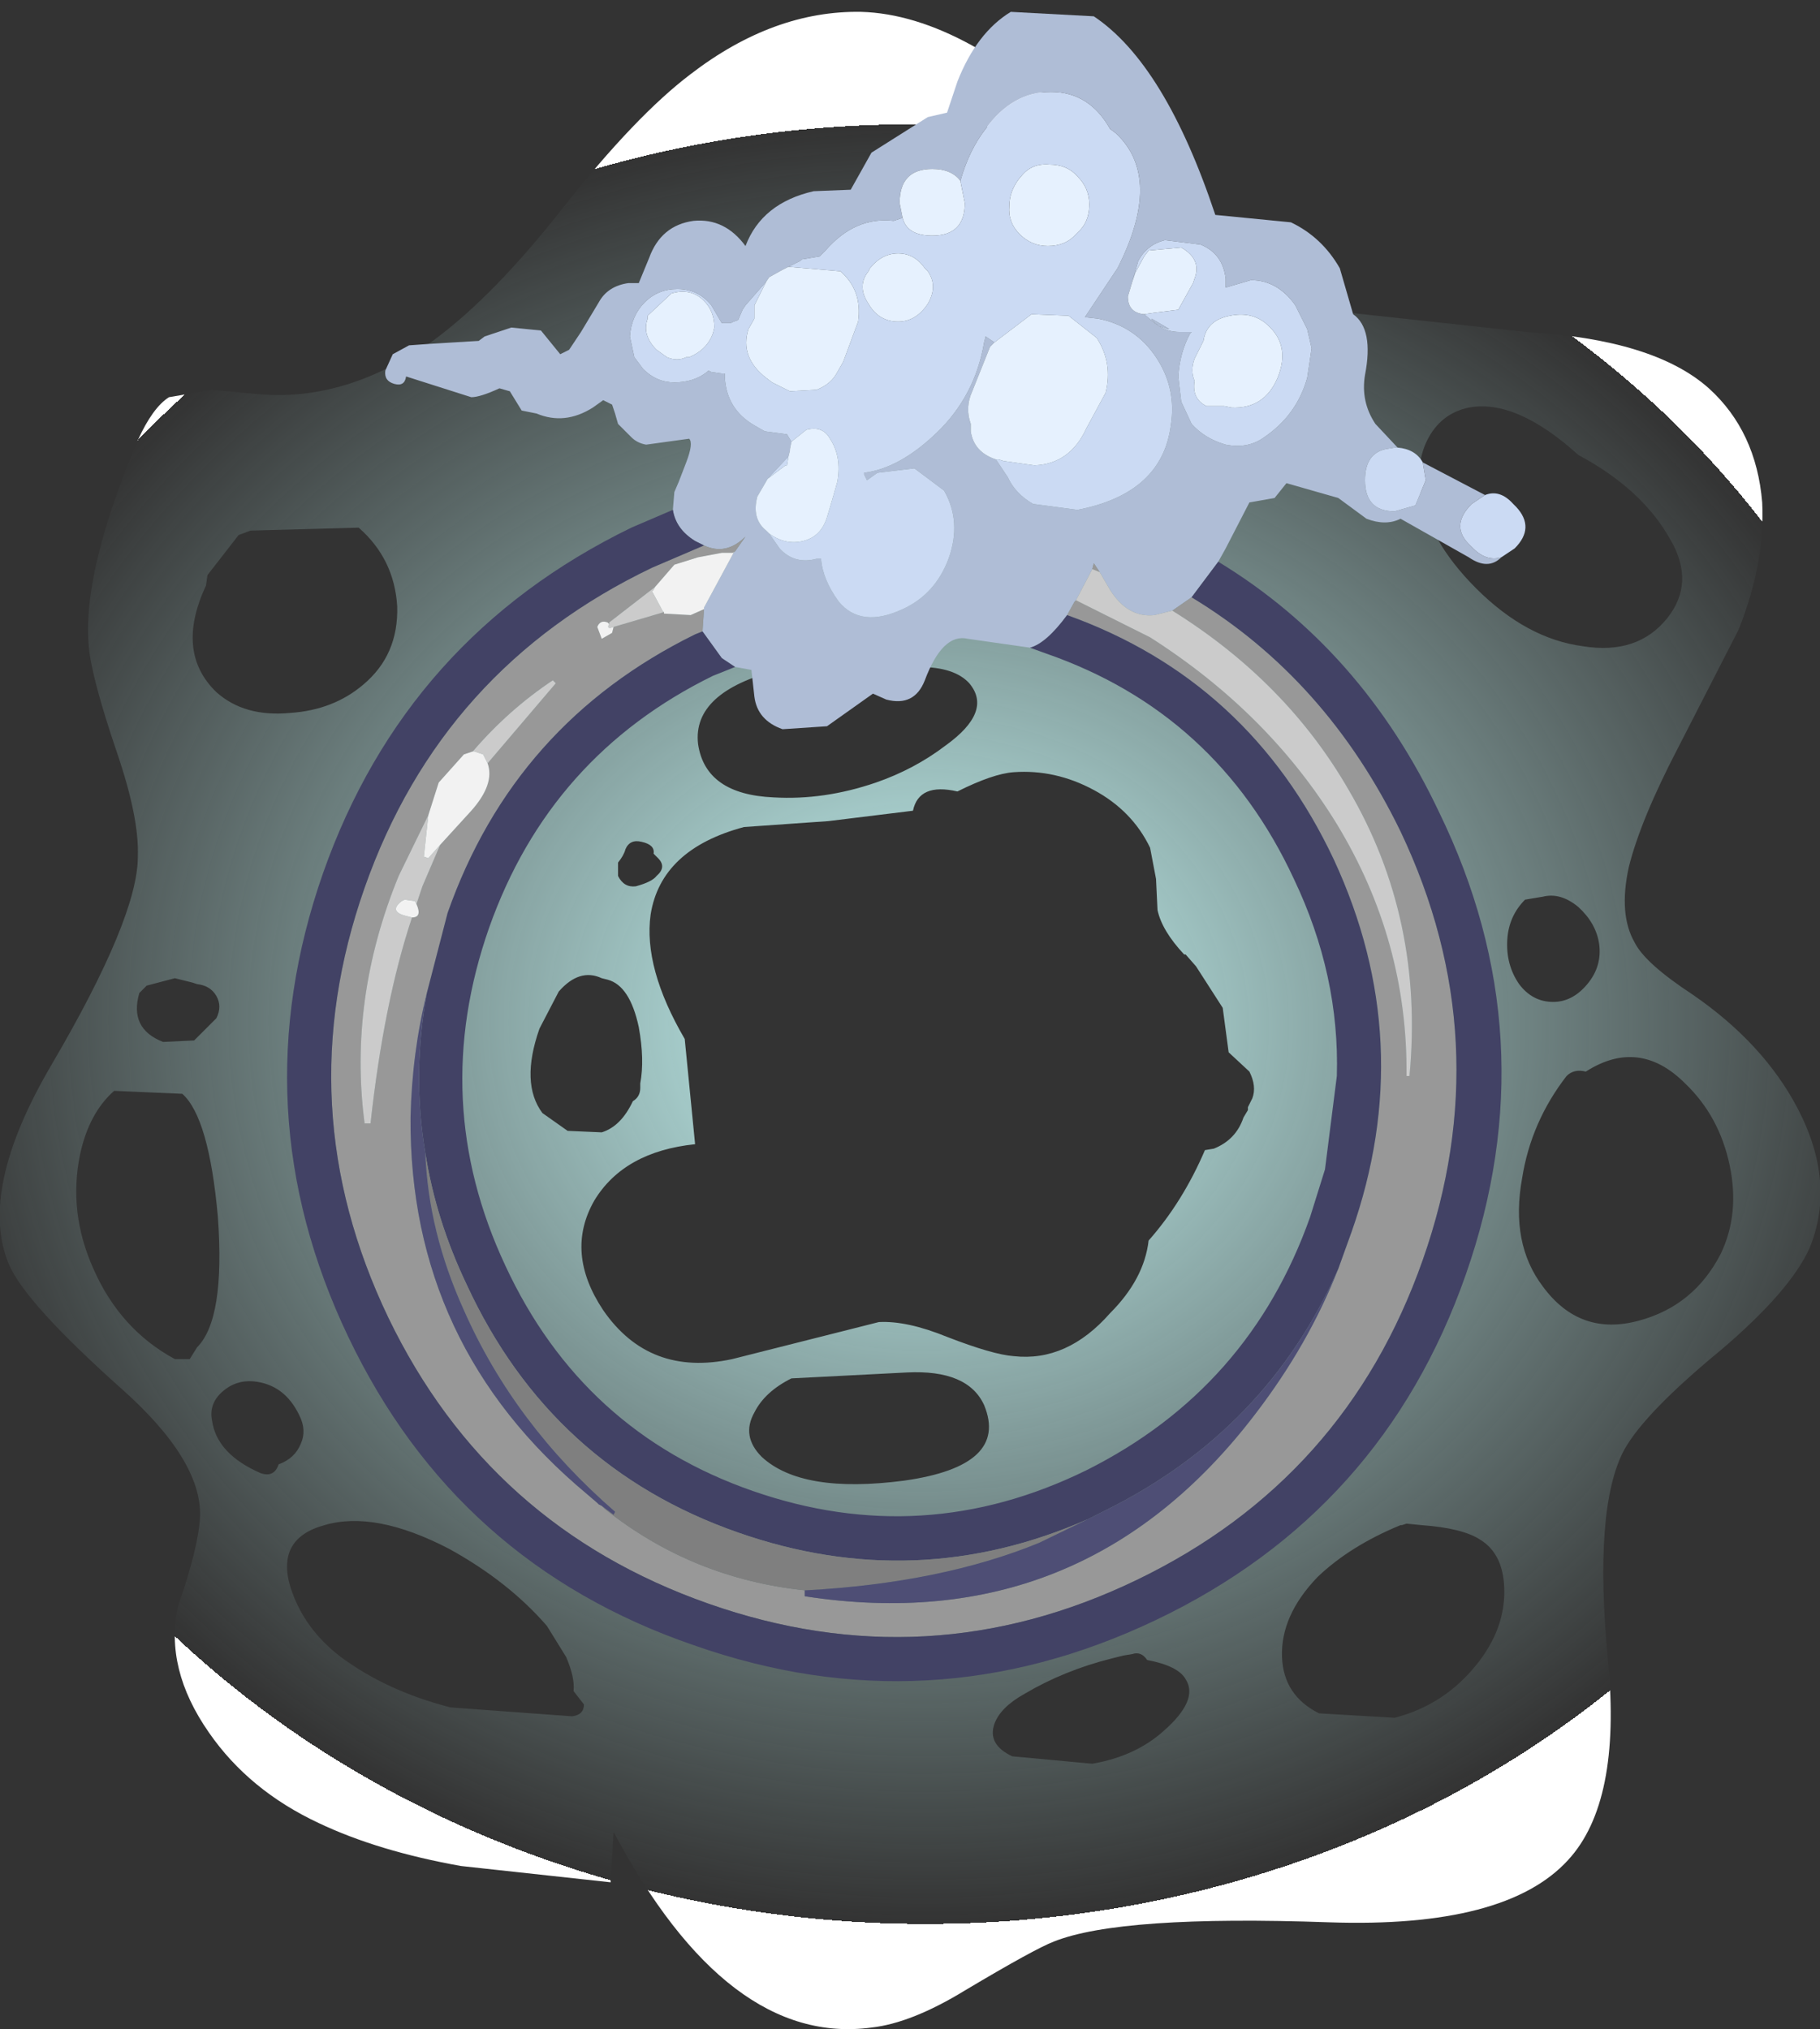 <?xml version="1.0" encoding="UTF-8" standalone="no"?>
<svg xmlns:xlink="http://www.w3.org/1999/xlink" height="68.45px" width="61.4px" xmlns="http://www.w3.org/2000/svg">
  <rect width="100%" height="100%" fill="#333333" stroke="none"/>
  <g transform="matrix(1, 0, 0, 1, 31.45, 34.75)">
    <path d="M15.6 23.2 Q17.15 22.8 18.2 21.6 19.3 20.35 19.3 18.95 19.3 17.7 18.5 17.2 17.9 16.8 16.5 16.7 L16.0 16.65 15.85 16.7 15.8 16.7 Q14.1 17.4 13.0 18.45 11.75 19.75 11.8 21.15 11.85 22.45 13.05 23.05 L15.6 23.2 M-12.15 23.15 Q-11.75 23.1 -11.75 22.75 L-12.1 22.3 Q-12.05 21.85 -12.35 21.15 L-13.0 20.1 Q-14.3 18.6 -16.3 17.5 -18.8 16.2 -20.5 16.7 -22.15 17.15 -21.65 18.8 -21.2 20.2 -19.95 21.15 -18.4 22.3 -16.25 22.85 L-12.15 23.15 M7.8 23.65 Q9.0 22.6 8.55 21.9 8.3 21.45 7.25 21.25 7.05 20.95 6.75 21.05 L6.45 21.1 6.05 21.2 Q4.45 21.6 3.1 22.4 2.3 22.85 2.1 23.4 1.85 24.1 2.7 24.5 L5.4 24.75 Q6.85 24.5 7.8 23.65 M-5.75 14.4 Q-4.4 15.65 -0.95 15.2 2.6 14.7 1.75 12.65 1.2 11.45 -0.85 11.55 L-4.75 11.75 Q-5.65 12.2 -6.0 12.9 -6.45 13.7 -5.75 14.4 M-10.35 -6.1 Q-10.4 -5.9 -10.6 -5.65 L-10.6 -5.2 Q-10.4 -4.8 -10.0 -4.85 -9.45 -5.0 -9.3 -5.2 -8.95 -5.5 -9.25 -5.8 L-9.4 -5.95 Q-9.35 -6.25 -9.8 -6.35 -10.2 -6.45 -10.35 -6.1 M-22.65 14.95 Q-22.2 15.1 -22.05 14.65 -21.5 14.45 -21.3 13.95 -21.1 13.5 -21.35 13.0 -21.85 11.95 -22.9 11.85 -23.5 11.8 -23.95 12.2 -24.4 12.6 -24.3 13.15 -24.15 14.3 -22.65 14.95 M-24.8 10.7 Q-23.85 9.75 -24.1 6.3 -24.4 2.95 -25.3 2.15 L-27.6 2.05 Q-28.45 2.8 -28.75 4.2 -29.15 6.15 -28.3 8.05 -27.4 10.1 -25.55 11.1 L-25.05 11.1 -24.8 10.7 M-26.75 -1.25 Q-27.1 -0.05 -25.95 0.4 L-24.9 0.35 -24.15 -0.4 Q-23.95 -0.8 -24.15 -1.15 -24.35 -1.5 -24.8 -1.55 L-24.95 -1.6 -25.55 -1.75 -26.5 -1.5 -26.75 -1.25 M-13.25 -0.05 Q-13.9 1.8 -13.15 2.8 L-12.3 3.4 -11.15 3.45 Q-10.5 3.25 -10.1 2.4 -9.85 2.25 -9.85 1.95 L-9.85 1.8 Q-9.7 1.0 -9.9 -0.1 -10.2 -1.5 -10.95 -1.7 L-11.15 -1.75 Q-11.9 -2.1 -12.6 -1.3 L-13.25 -0.05 M-24.45 -15.35 L-24.5 -15.0 Q-25.55 -12.75 -24.15 -11.4 -23.2 -10.55 -21.65 -10.7 -20.2 -10.8 -19.2 -11.65 -18.0 -12.65 -18.05 -14.3 -18.15 -15.9 -19.35 -16.95 L-23.0 -16.85 -23.4 -16.7 -24.45 -15.35 M-1.05 -12.8 L-5.2 -12.15 Q-8.1 -11.4 -7.9 -9.65 -7.65 -7.95 -5.35 -7.85 -3.65 -7.75 -1.9 -8.35 -0.6 -8.8 0.45 -9.6 2.05 -10.75 1.25 -11.7 0.75 -12.25 -0.45 -12.25 -0.45 -12.9 -1.05 -12.8 M10.8 2.3 Q10.95 1.9 10.7 1.4 L10.0 0.75 9.8 -0.75 8.9 -2.15 8.55 -2.55 8.5 -2.55 Q7.75 -3.35 7.6 -4.05 L7.55 -5.1 7.35 -6.15 Q6.75 -7.4 5.45 -8.1 4.15 -8.8 2.75 -8.7 2.05 -8.65 0.85 -8.05 -0.45 -8.35 -0.65 -7.4 L-3.5 -7.05 -6.35 -6.85 Q-9.15 -6.1 -9.5 -3.9 -9.75 -2.1 -8.35 0.3 L-8.0 3.85 Q-10.4 4.1 -11.4 5.75 -12.4 7.5 -11.1 9.45 -9.55 11.7 -6.75 11.1 L-1.8 9.85 Q-0.85 9.8 0.5 10.35 2.05 10.95 2.75 11.0 4.55 11.2 6.0 9.55 7.15 8.4 7.3 7.1 8.45 5.8 9.2 4.05 L9.5 4.0 Q10.25 3.7 10.5 2.95 L10.65 2.7 10.65 2.6 10.8 2.3 M26.6 7.55 Q27.25 6.2 26.9 4.55 26.55 2.9 25.4 1.8 23.85 0.25 22.05 1.4 21.65 1.3 21.4 1.55 20.2 3.1 19.9 5.0 19.5 7.2 20.6 8.65 21.85 10.35 23.85 9.8 25.7 9.3 26.6 7.55 M20.0 -4.4 Q19.45 -3.85 19.4 -3.05 19.35 -2.2 19.8 -1.55 20.25 -0.95 20.95 -0.95 21.6 -0.95 22.1 -1.55 22.6 -2.15 22.5 -2.9 22.4 -3.6 21.8 -4.15 21.2 -4.65 20.6 -4.5 L20.0 -4.4 M25.65 -1.2 Q28.05 0.45 29.2 2.65 30.5 5.15 29.6 7.35 28.95 8.8 26.6 10.8 24.05 12.9 23.35 14.15 22.3 16.1 22.8 21.3 23.25 26.05 21.45 28.0 19.35 30.3 13.4 30.1 6.35 29.85 4.1 30.75 3.45 31.0 1.1 32.4 -0.7 33.5 -2.05 33.65 -6.9 34.3 -10.75 27.05 L-10.85 28.75 -15.9 28.2 Q-18.7 27.7 -20.7 26.75 -23.05 25.65 -24.4 23.7 -25.9 21.55 -25.45 19.45 -24.75 17.45 -24.7 16.4 -24.65 14.5 -27.35 12.1 -30.6 9.2 -31.15 7.9 -32.2 5.4 -29.7 1.15 -26.8 -3.8 -26.8 -5.85 -26.75 -7.15 -27.5 -9.35 -28.35 -11.85 -28.45 -12.9 -28.7 -15.4 -26.8 -19.9 -26.3 -21.0 -25.75 -21.35 L-24.3 -21.6 -22.7 -21.45 Q-19.75 -21.2 -16.85 -23.25 -14.8 -24.75 -12.45 -27.75 -10.0 -30.85 -8.15 -32.25 -5.35 -34.4 -2.4 -34.35 1.15 -34.25 5.5 -30.0 10.45 -25.15 13.15 -24.3 L20.05 -23.55 Q24.35 -23.3 26.2 -21.65 27.8 -20.2 28.0 -17.8 28.1 -15.75 27.2 -13.5 L25.15 -9.5 Q23.9 -7.1 23.5 -5.5 23.15 -3.9 23.7 -2.95 24.05 -2.25 25.65 -1.2 M18.1 -21.0 Q17.15 -20.8 16.7 -19.9 16.35 -19.2 16.45 -18.25 16.7 -16.55 18.35 -14.9 20.05 -13.2 21.95 -12.95 23.8 -12.65 24.8 -13.9 25.75 -15.1 24.9 -16.55 23.95 -18.25 21.8 -19.4 19.7 -21.3 18.1 -21.0" fill="url(#gradient0)" fill-rule="evenodd" stroke="none"/>
    <path d="M-8.75 -17.55 L-8.7 -18.15 -8.55 -18.5 -8.3 -19.15 Q-8.05 -19.8 -8.2 -19.95 L-9.65 -19.75 Q-9.95 -19.8 -10.15 -20.0 L-10.6 -20.45 -10.7 -20.8 -10.8 -21.1 -11.1 -21.25 -11.45 -21.0 Q-12.4 -20.4 -13.35 -20.8 L-13.85 -20.9 -14.25 -21.55 -14.6 -21.65 Q-15.25 -21.35 -15.55 -21.35 L-17.75 -22.05 Q-17.8 -21.7 -18.15 -21.8 -18.5 -21.9 -18.45 -22.25 L-18.2 -22.8 -17.65 -23.1 -16.95 -23.15 -15.3 -23.25 -15.1 -23.4 -14.2 -23.7 -13.2 -23.6 -12.55 -22.8 -12.25 -22.95 -11.85 -23.55 -11.25 -24.55 Q-10.95 -25.1 -10.25 -25.2 L-9.9 -25.2 -9.55 -26.05 Q-9.15 -27.15 -8.05 -27.3 -7.0 -27.4 -6.3 -26.45 -5.75 -27.9 -4.0 -28.3 L-2.75 -28.35 -2.05 -29.6 -0.15 -30.8 0.5 -30.95 0.85 -32.0 Q1.5 -33.65 2.65 -34.35 L5.45 -34.2 Q7.85 -32.6 9.55 -27.5 L12.1 -27.25 Q13.15 -26.75 13.75 -25.7 L14.2 -24.15 Q14.9 -23.65 14.6 -22.1 14.45 -21.2 14.95 -20.45 L15.7 -19.65 15.6 -19.65 15.3 -19.6 Q14.6 -19.45 14.6 -18.55 14.6 -17.5 15.6 -17.5 L16.3 -17.7 16.65 -18.55 16.55 -19.15 18.65 -18.05 18.2 -17.75 Q17.45 -17.0 18.15 -16.35 L18.25 -16.25 Q18.7 -15.8 19.2 -15.95 18.75 -15.5 18.1 -15.95 L15.8 -17.25 Q15.3 -17.0 14.65 -17.25 L13.7 -17.95 11.95 -18.45 11.55 -17.95 10.7 -17.8 9.9 -16.25 9.65 -15.8 8.75 -14.6 8.1 -14.15 7.5 -14.0 Q6.6 -13.9 6.0 -14.85 L5.65 -15.45 5.45 -15.75 5.4 -15.55 4.85 -14.5 4.8 -14.45 4.55 -14.0 Q3.85 -13.05 3.3 -12.9 L1.2 -13.2 Q0.35 -13.4 -0.25 -11.8 -0.6 -10.9 -1.55 -11.15 L-2.0 -11.35 -3.55 -10.25 -5.05 -10.15 Q-5.9 -10.45 -6.0 -11.25 L-6.1 -12.15 -6.65 -12.25 -7.1 -12.55 -7.75 -13.45 -7.7 -14.2 -7.7 -14.25 -6.7 -16.1 -6.65 -16.15 -6.3 -16.65 Q-6.95 -16.0 -7.7 -16.35 L-8.0 -16.5 Q-8.65 -16.9 -8.75 -17.55 M2.15 -19.25 L2.55 -18.65 Q2.8 -18.1 3.4 -17.75 L4.9 -17.55 Q7.75 -18.1 8.05 -20.4 8.25 -21.65 7.55 -22.7 6.85 -23.75 5.6 -24.0 L5.15 -24.05 6.25 -25.7 Q7.8 -28.75 6.2 -30.25 L6.0 -30.4 Q5.3 -31.65 4.0 -31.65 2.7 -31.65 1.8 -30.4 1.25 -29.7 0.95 -28.65 0.65 -29.05 0.0 -29.05 -1.1 -29.05 -1.1 -27.9 L-1.0 -27.4 -1.3 -27.3 Q-2.6 -27.45 -3.6 -26.3 L-3.8 -26.1 -4.4 -26.0 -4.45 -25.95 -5.05 -25.65 -5.5 -25.4 -5.6 -25.25 -6.3 -24.45 -6.4 -24.3 -6.55 -23.95 -6.7 -23.9 -6.8 -23.85 -6.95 -23.85 -7.1 -23.85 -7.45 -24.45 Q-7.9 -25.0 -8.6 -25.0 -9.25 -25.0 -9.7 -24.55 -10.15 -24.1 -10.2 -23.4 L-10.05 -22.7 -9.75 -22.3 Q-9.3 -21.85 -8.7 -21.85 -8.05 -21.85 -7.6 -22.2 L-7.55 -22.25 -7.45 -22.2 -7.1 -22.15 -7.0 -22.15 -7.0 -22.05 Q-6.95 -20.95 -6.0 -20.4 L-5.65 -20.2 -4.9 -20.1 -4.75 -19.85 -4.8 -19.6 -4.8 -19.55 -4.85 -19.35 -5.55 -18.6 -5.9 -18.0 Q-6.1 -17.25 -5.6 -16.85 L-5.5 -16.75 -5.15 -16.25 Q-4.65 -15.7 -3.9 -15.9 L-3.75 -15.9 Q-3.7 -15.2 -3.15 -14.45 -2.4 -13.55 -1.0 -14.2 0.1 -14.7 0.55 -15.9 1.0 -17.15 0.4 -18.2 L-0.6 -18.95 -1.85 -18.8 -2.2 -18.55 -2.3 -18.75 -2.3 -18.8 Q-1.1 -18.95 0.15 -20.15 1.45 -21.4 1.75 -23.2 L1.8 -23.4 1.95 -23.3 2.1 -23.2 1.95 -23.05 1.35 -21.55 Q1.1 -21.0 1.3 -20.45 L1.3 -20.2 Q1.4 -19.5 2.15 -19.25 M7.15 -24.15 L7.5 -23.85 7.65 -23.75 7.4 -23.95 7.4 -24.0 8.0 -23.65 7.95 -23.65 7.65 -23.75 Q7.95 -23.55 8.35 -23.55 L8.45 -23.55 8.75 -23.55 8.7 -23.5 Q8.35 -22.85 8.3 -22.05 L8.4 -21.2 8.75 -20.45 Q9.2 -19.95 9.9 -19.75 10.65 -19.6 11.2 -20.0 12.3 -20.75 12.65 -22.0 L12.8 -23.0 12.65 -23.65 12.25 -24.45 Q11.65 -25.3 10.75 -25.3 L9.9 -25.05 9.9 -25.35 Q9.8 -26.2 9.05 -26.5 L7.85 -26.65 Q7.25 -26.5 6.95 -25.95 L6.75 -25.25 6.6 -24.75 Q6.6 -24.2 7.15 -24.15" fill="#afbdd6" fill-rule="evenodd" stroke="none"/>
    <path d="M4.85 -26.85 Q4.5 -26.45 3.9 -26.45 3.35 -26.45 2.95 -26.85 2.55 -27.25 2.6 -27.8 2.6 -28.3 2.95 -28.75 L3.0 -28.8 Q3.35 -29.25 3.95 -29.2 4.55 -29.2 4.9 -28.8 5.3 -28.4 5.3 -27.85 5.3 -27.25 4.9 -26.9 L4.85 -26.85 M0.95 -28.65 L1.1 -27.9 Q1.1 -26.8 0.0 -26.8 -0.85 -26.8 -1.0 -27.4 L-1.1 -27.9 Q-1.1 -29.05 0.0 -29.05 0.65 -29.05 0.95 -28.65 M-5.05 -25.65 L-4.85 -25.75 -3.1 -25.6 Q-2.35 -24.95 -2.5 -23.9 L-3.0 -22.55 -3.2 -22.2 Q-3.4 -21.8 -3.9 -21.6 L-4.8 -21.55 -5.4 -21.85 -5.6 -22.0 Q-6.5 -22.7 -6.2 -23.65 L-6.0 -24.0 -6.0 -24.45 -5.95 -24.55 -5.6 -25.25 -5.5 -25.4 -5.05 -25.65 M-4.75 -19.85 L-4.25 -20.25 Q-3.7 -20.4 -3.45 -19.95 -3.05 -19.35 -3.2 -18.5 L-3.4 -17.8 -3.55 -17.3 Q-3.75 -16.65 -4.35 -16.5 -4.95 -16.35 -5.5 -16.75 L-5.6 -16.85 Q-6.1 -17.25 -5.9 -18.0 L-5.55 -18.6 -4.95 -19.05 -4.9 -19.05 -4.85 -19.35 -4.8 -19.55 -4.8 -19.6 -4.75 -19.85 M2.1 -23.2 L3.35 -24.15 4.6 -24.1 5.55 -23.35 Q6.1 -22.5 5.85 -21.5 L5.2 -20.3 Q4.65 -19.1 3.45 -19.05 L2.4 -19.2 2.25 -19.25 2.15 -19.25 Q1.4 -19.5 1.3 -20.2 L1.3 -20.45 Q1.1 -21.0 1.35 -21.55 L1.95 -23.05 2.1 -23.2 M6.75 -25.25 L6.85 -25.55 7.15 -26.1 7.3 -26.3 8.4 -26.4 Q9.1 -26.0 8.85 -25.35 L8.8 -25.2 8.3 -24.3 7.5 -24.2 7.15 -24.15 Q6.6 -24.2 6.6 -24.75 L6.75 -25.25 M8.85 -22.65 L9.15 -23.25 Q9.25 -23.95 10.05 -24.1 10.8 -24.25 11.3 -23.8 12.1 -23.1 11.65 -22.0 11.2 -20.95 10.1 -21.0 L9.85 -21.05 9.25 -21.05 Q8.75 -21.3 8.85 -21.9 8.7 -22.25 8.85 -22.65 M-0.15 -25.6 Q0.2 -25.1 -0.15 -24.5 -0.55 -23.9 -1.15 -23.9 -1.8 -23.9 -2.15 -24.5 -2.55 -25.1 -2.15 -25.6 L-2.1 -25.7 Q-1.7 -26.2 -1.15 -26.2 -0.6 -26.2 -0.25 -25.7 L-0.15 -25.6 M-8.3 -22.7 Q-8.6 -22.55 -8.95 -22.7 L-9.3 -22.95 Q-9.8 -23.45 -9.6 -24.0 L-9.6 -24.1 -8.8 -24.85 Q-8.15 -25.05 -7.7 -24.6 -7.35 -24.25 -7.35 -23.7 L-7.4 -23.5 Q-7.6 -22.95 -8.2 -22.7 L-8.3 -22.7" fill="#e6f1fe" fill-rule="evenodd" stroke="none"/>
    <path d="M19.2 -15.95 Q18.7 -15.8 18.25 -16.25 L18.15 -16.35 Q17.45 -17.0 18.2 -17.75 L18.65 -18.05 Q19.15 -18.25 19.6 -17.75 L19.7 -17.65 Q20.35 -16.95 19.65 -16.25 L19.2 -15.95 M16.55 -19.15 L16.65 -18.55 16.3 -17.7 15.6 -17.5 Q14.6 -17.5 14.6 -18.55 14.6 -19.45 15.3 -19.6 L15.6 -19.65 15.7 -19.65 Q16.3 -19.6 16.55 -19.15 M4.85 -26.85 L4.9 -26.9 Q5.3 -27.25 5.3 -27.85 5.3 -28.4 4.9 -28.8 4.55 -29.2 3.95 -29.2 3.35 -29.25 3.0 -28.8 L2.95 -28.75 Q2.6 -28.3 2.6 -27.8 2.55 -27.25 2.95 -26.85 3.35 -26.45 3.9 -26.45 4.5 -26.45 4.85 -26.85 M0.95 -28.65 Q1.25 -29.7 1.8 -30.4 2.7 -31.65 4.0 -31.65 5.3 -31.65 6.0 -30.4 L6.2 -30.25 Q7.8 -28.75 6.25 -25.7 L5.15 -24.05 5.6 -24.0 Q6.85 -23.75 7.55 -22.7 8.25 -21.65 8.05 -20.4 7.75 -18.1 4.9 -17.55 L3.4 -17.75 Q2.8 -18.1 2.55 -18.65 L2.15 -19.25 2.25 -19.25 2.4 -19.2 3.45 -19.05 Q4.65 -19.1 5.2 -20.3 L5.85 -21.5 Q6.1 -22.5 5.55 -23.35 L4.6 -24.1 3.35 -24.15 2.1 -23.2 1.95 -23.3 1.8 -23.4 1.75 -23.2 Q1.45 -21.4 0.15 -20.15 -1.1 -18.95 -2.3 -18.8 L-2.3 -18.75 -2.2 -18.55 -1.85 -18.8 -0.6 -18.95 0.4 -18.2 Q1.0 -17.15 0.55 -15.9 0.1 -14.7 -1.0 -14.2 -2.4 -13.55 -3.15 -14.45 -3.7 -15.2 -3.75 -15.9 L-3.9 -15.9 Q-4.65 -15.7 -5.15 -16.25 L-5.5 -16.75 Q-4.95 -16.35 -4.35 -16.5 -3.75 -16.65 -3.55 -17.3 L-3.4 -17.8 -3.2 -18.5 Q-3.05 -19.35 -3.45 -19.95 -3.7 -20.4 -4.25 -20.25 L-4.75 -19.85 -4.9 -20.1 -5.65 -20.2 -6.0 -20.4 Q-6.95 -20.95 -7.0 -22.05 L-7.0 -22.15 -7.1 -22.15 -7.45 -22.2 -7.55 -22.25 -7.6 -22.2 Q-8.05 -21.85 -8.7 -21.85 -9.3 -21.85 -9.75 -22.3 L-10.05 -22.7 -10.2 -23.4 Q-10.15 -24.1 -9.7 -24.55 -9.25 -25.0 -8.6 -25.0 -7.9 -25.0 -7.45 -24.45 L-7.1 -23.85 -6.95 -23.85 -6.8 -23.85 -6.7 -23.9 -6.55 -23.95 -6.4 -24.3 -6.3 -24.45 -5.6 -25.25 -5.95 -24.55 -6.0 -24.45 -6.0 -24.0 -6.2 -23.65 Q-6.5 -22.7 -5.6 -22.0 L-5.4 -21.85 -4.8 -21.55 -3.9 -21.6 Q-3.4 -21.8 -3.2 -22.2 L-3.0 -22.55 -2.5 -23.9 Q-2.35 -24.95 -3.1 -25.6 L-4.85 -25.75 -5.05 -25.65 -4.45 -25.95 -4.4 -26.0 -3.8 -26.1 -3.6 -26.3 Q-2.6 -27.45 -1.3 -27.3 L-1.0 -27.4 Q-0.85 -26.8 0.0 -26.8 1.1 -26.8 1.1 -27.9 L0.95 -28.65 M6.75 -25.25 L6.95 -25.95 Q7.25 -26.5 7.85 -26.65 L9.05 -26.5 Q9.8 -26.2 9.9 -25.35 L9.9 -25.05 10.75 -25.3 Q11.65 -25.3 12.25 -24.45 L12.65 -23.65 12.8 -23.0 12.65 -22.0 Q12.3 -20.75 11.2 -20.0 10.65 -19.6 9.9 -19.75 9.2 -19.95 8.75 -20.45 L8.4 -21.2 8.3 -22.05 Q8.35 -22.85 8.7 -23.5 L8.75 -23.55 8.45 -23.55 8.35 -23.55 Q7.95 -23.55 7.65 -23.75 L7.95 -23.65 8.0 -23.65 7.4 -24.0 7.4 -23.95 7.65 -23.75 7.5 -23.85 7.15 -24.15 7.5 -24.2 8.3 -24.3 8.8 -25.2 8.85 -25.35 Q9.1 -26.0 8.4 -26.4 L7.3 -26.3 7.15 -26.1 6.85 -25.55 6.75 -25.25 M8.85 -22.65 Q8.7 -22.25 8.85 -21.9 8.75 -21.3 9.25 -21.05 L9.85 -21.05 10.1 -21.0 Q11.2 -20.95 11.65 -22.0 12.1 -23.1 11.3 -23.8 10.8 -24.25 10.05 -24.1 9.25 -23.95 9.15 -23.25 L8.85 -22.65 M-0.15 -25.6 L-0.25 -25.7 Q-0.6 -26.2 -1.15 -26.2 -1.7 -26.2 -2.1 -25.7 L-2.15 -25.6 Q-2.55 -25.1 -2.15 -24.5 -1.8 -23.9 -1.15 -23.9 -0.55 -23.9 -0.15 -24.5 0.2 -25.1 -0.15 -25.6 M-4.85 -19.35 L-4.9 -19.05 -4.95 -19.05 -5.55 -18.6 -4.85 -19.35 M-8.3 -22.7 L-8.2 -22.7 Q-7.6 -22.95 -7.4 -23.5 L-7.35 -23.7 Q-7.35 -24.25 -7.7 -24.6 -8.15 -25.05 -8.8 -24.85 L-9.6 -24.1 -9.6 -24.0 Q-9.8 -23.45 -9.3 -22.95 L-8.95 -22.7 Q-8.6 -22.55 -8.3 -22.7" fill="#cbdaf3" fill-rule="evenodd" stroke="none"/>
    <path d="M-7.7 -16.35 Q-6.95 -16.0 -6.3 -16.65 L-6.65 -16.15 -6.75 -16.1 -6.85 -16.1 -7.1 -16.1 -7.9 -15.95 -8.7 -15.7 -9.35 -14.95 -10.9 -13.75 -10.9 -13.7 -10.95 -13.75 Q-11.2 -13.85 -11.3 -13.6 L-11.15 -13.2 -10.8 -13.4 -10.75 -13.6 -9.05 -14.1 -9.05 -14.05 -8.15 -14.0 -7.7 -14.2 -7.75 -13.45 -8.0 -13.35 Q-14.1 -10.35 -16.35 -3.95 L-17.05 -1.25 Q-17.55 0.75 -17.6 2.95 -17.65 10.65 -11.65 15.65 L-11.3 15.95 -11.25 16.0 -11.15 16.05 -11.05 16.15 Q-8.1 18.5 -4.3 18.9 L-4.3 19.1 Q5.1 20.55 10.9 12.95 12.7 10.6 13.7 8.05 L14.15 6.8 Q16.4 0.4 13.55 -5.75 10.7 -11.8 4.55 -14.0 L4.8 -14.45 4.85 -14.5 7.35 -13.25 Q11.35 -10.7 13.65 -6.95 16.05 -3.0 16.0 1.55 L16.1 1.55 Q16.6 -3.75 14.05 -8.1 11.95 -11.75 8.1 -14.15 L8.75 -14.6 Q13.3 -11.85 15.8 -6.7 19.15 0.35 16.55 7.75 13.95 15.15 6.9 18.55 -0.15 21.95 -7.55 19.35 -14.95 16.75 -18.35 9.7 -21.75 2.6 -19.15 -4.8 -16.55 -12.2 -9.45 -15.6 L-7.7 -16.35 M5.4 -15.55 L5.45 -15.75 5.65 -15.45 5.4 -15.55 M-15.0 -9.0 L-12.7 -11.7 -12.8 -11.8 Q-14.3 -10.8 -15.5 -9.4 L-15.8 -9.3 -16.65 -8.35 -17.0 -7.25 -18.0 -5.2 Q-19.7 -1.05 -19.15 3.15 L-18.95 3.15 Q-18.5 -0.95 -17.55 -3.8 -17.2 -3.8 -17.4 -4.25 L-17.2 -4.85 -16.6 -6.25 -15.55 -7.4 Q-14.75 -8.3 -15.0 -9.0" fill="#989898" fill-rule="evenodd" stroke="none"/>
    <path d="M-8.75 -17.55 Q-8.65 -16.9 -8.0 -16.5 L-7.7 -16.35 -9.45 -15.6 Q-16.55 -12.2 -19.15 -4.8 -21.75 2.6 -18.35 9.7 -14.95 16.75 -7.55 19.35 -0.15 21.95 6.9 18.55 13.95 15.15 16.55 7.75 19.15 0.35 15.8 -6.7 13.3 -11.85 8.75 -14.6 L9.65 -15.8 Q14.5 -12.85 17.1 -7.35 20.8 0.25 18.0 8.25 15.2 16.25 7.55 19.9 -0.1 23.55 -8.05 20.75 -16.05 18.0 -19.7 10.35 -23.35 2.7 -20.55 -5.3 -17.75 -13.25 -10.15 -16.95 L-8.75 -17.55 M-7.75 -13.45 L-7.1 -12.55 -6.65 -12.25 -7.4 -11.95 Q-12.9 -9.25 -14.95 -3.45 -17.0 2.4 -14.4 7.95 -11.8 13.55 -6.05 15.55 -0.3 17.55 5.2 14.85 10.7 12.1 12.75 6.3 L13.25 4.7 13.65 1.55 Q13.75 -1.85 12.2 -5.1 9.6 -10.7 3.85 -12.7 L3.3 -12.9 Q3.85 -13.05 4.55 -14.0 10.7 -11.8 13.55 -5.75 16.4 0.4 14.15 6.8 L13.7 8.05 Q11.3 13.5 5.85 16.2 L5.25 16.5 Q-0.55 19.05 -6.55 16.95 -12.85 14.75 -15.7 8.6 -16.75 6.4 -17.1 4.15 -17.55 1.5 -17.05 -1.25 L-16.35 -3.95 Q-14.1 -10.35 -8.0 -13.35 L-7.75 -13.45" fill="#424265" fill-rule="evenodd" stroke="none"/>
    <path d="M-6.65 -16.15 L-6.7 -16.1 -6.75 -16.1 -6.65 -16.15 M4.85 -14.5 L5.4 -15.55 5.65 -15.45 6.0 -14.85 Q6.6 -13.9 7.5 -14.0 L8.1 -14.15 Q11.95 -11.75 14.05 -8.1 16.6 -3.75 16.1 1.55 L16.0 1.55 Q16.05 -3.0 13.65 -6.95 11.35 -10.7 7.35 -13.25 L4.85 -14.5 M-9.05 -14.1 L-10.75 -13.6 Q-11.0 -13.5 -10.9 -13.7 L-10.9 -13.75 -9.35 -14.95 -9.4 -14.85 -9.45 -14.8 -9.1 -14.15 -9.05 -14.1 M-15.5 -9.4 Q-14.3 -10.8 -12.8 -11.8 L-12.7 -11.7 -15.0 -9.0 -15.15 -9.3 -15.45 -9.4 -15.5 -9.4 M-16.6 -6.25 L-17.2 -4.85 -17.4 -4.25 -17.45 -4.35 -17.8 -4.4 -17.9 -4.35 Q-18.35 -4.0 -17.75 -3.85 L-17.55 -3.8 Q-18.5 -0.95 -18.95 3.15 L-19.15 3.15 Q-19.7 -1.05 -18.0 -5.2 L-17.0 -7.25 -17.15 -5.85 -17.0 -5.8 -16.6 -6.25" fill="#cbcbcb" fill-rule="evenodd" stroke="none"/>
    <path d="M-6.7 -16.1 L-7.7 -14.25 -7.7 -14.2 -8.15 -14.0 -9.05 -14.05 -9.05 -14.1 -9.1 -14.15 -9.45 -14.8 -9.4 -14.85 -9.35 -14.95 -8.7 -15.7 -7.9 -15.95 -7.1 -16.1 -6.85 -16.1 -6.75 -16.1 -6.7 -16.1 M-10.75 -13.6 L-10.8 -13.4 -11.15 -13.2 -11.3 -13.6 Q-11.2 -13.85 -10.95 -13.75 L-10.9 -13.7 Q-11.0 -13.5 -10.75 -13.6 M-15.0 -9.0 Q-14.75 -8.3 -15.55 -7.4 L-16.6 -6.25 -17.0 -5.8 -17.15 -5.85 -17.0 -7.25 -16.65 -8.35 -15.8 -9.3 -15.5 -9.4 -15.45 -9.4 -15.15 -9.3 -15.0 -9.0 M-17.4 -4.25 Q-17.2 -3.8 -17.55 -3.8 L-17.75 -3.85 Q-18.35 -4.0 -17.9 -4.35 L-17.8 -4.4 -17.45 -4.35 -17.4 -4.25" fill="#f2f2f2" fill-rule="evenodd" stroke="none"/>
    <path d="M-4.3 18.9 Q-8.1 18.5 -11.05 16.15 L-11.15 16.05 -10.75 16.35 -10.7 16.25 Q-14.1 13.3 -15.8 9.45 -17.0 6.8 -17.1 4.15 -16.75 6.4 -15.7 8.6 -12.85 14.75 -6.55 16.95 -0.55 19.05 5.25 16.5 L3.6 17.3 Q0.3 18.65 -4.25 18.9 L-4.3 18.9" fill="#7f7f7f" fill-rule="evenodd" stroke="none"/>
    <path d="M13.7 8.05 Q12.7 10.6 10.9 12.95 5.1 20.55 -4.3 19.1 L-4.3 18.9 -4.25 18.9 Q0.3 18.65 3.6 17.3 L5.25 16.5 5.85 16.2 Q11.3 13.5 13.7 8.05 M-11.15 16.05 L-11.25 16.0 -11.3 15.95 -11.65 15.65 Q-17.65 10.65 -17.6 2.95 -17.55 0.75 -17.05 -1.25 -17.55 1.5 -17.1 4.15 -17.0 6.8 -15.8 9.45 -14.1 13.3 -10.7 16.25 L-10.75 16.35 -11.15 16.05" fill="#4e4e75" fill-rule="evenodd" stroke="none"/>
  </g>
  <defs>
    <radialGradient cx="0" cy="0" gradientTransform="matrix(0.042, 0.002, 0.002, -0.037, -0.45, -0.2)" gradientUnits="userSpaceOnUse" id="gradient0" r="819.2" spreadMethod="pad">
      <stop offset="0.0" stop-color="#c6f7f5"/>
      <stop offset="1.0" stop-color="#c6f7f5" stop-opacity="0.0"/>
      <stop offset="1.0" stop-color="#ffffff"/>
    </radialGradient>
  </defs>
</svg>
